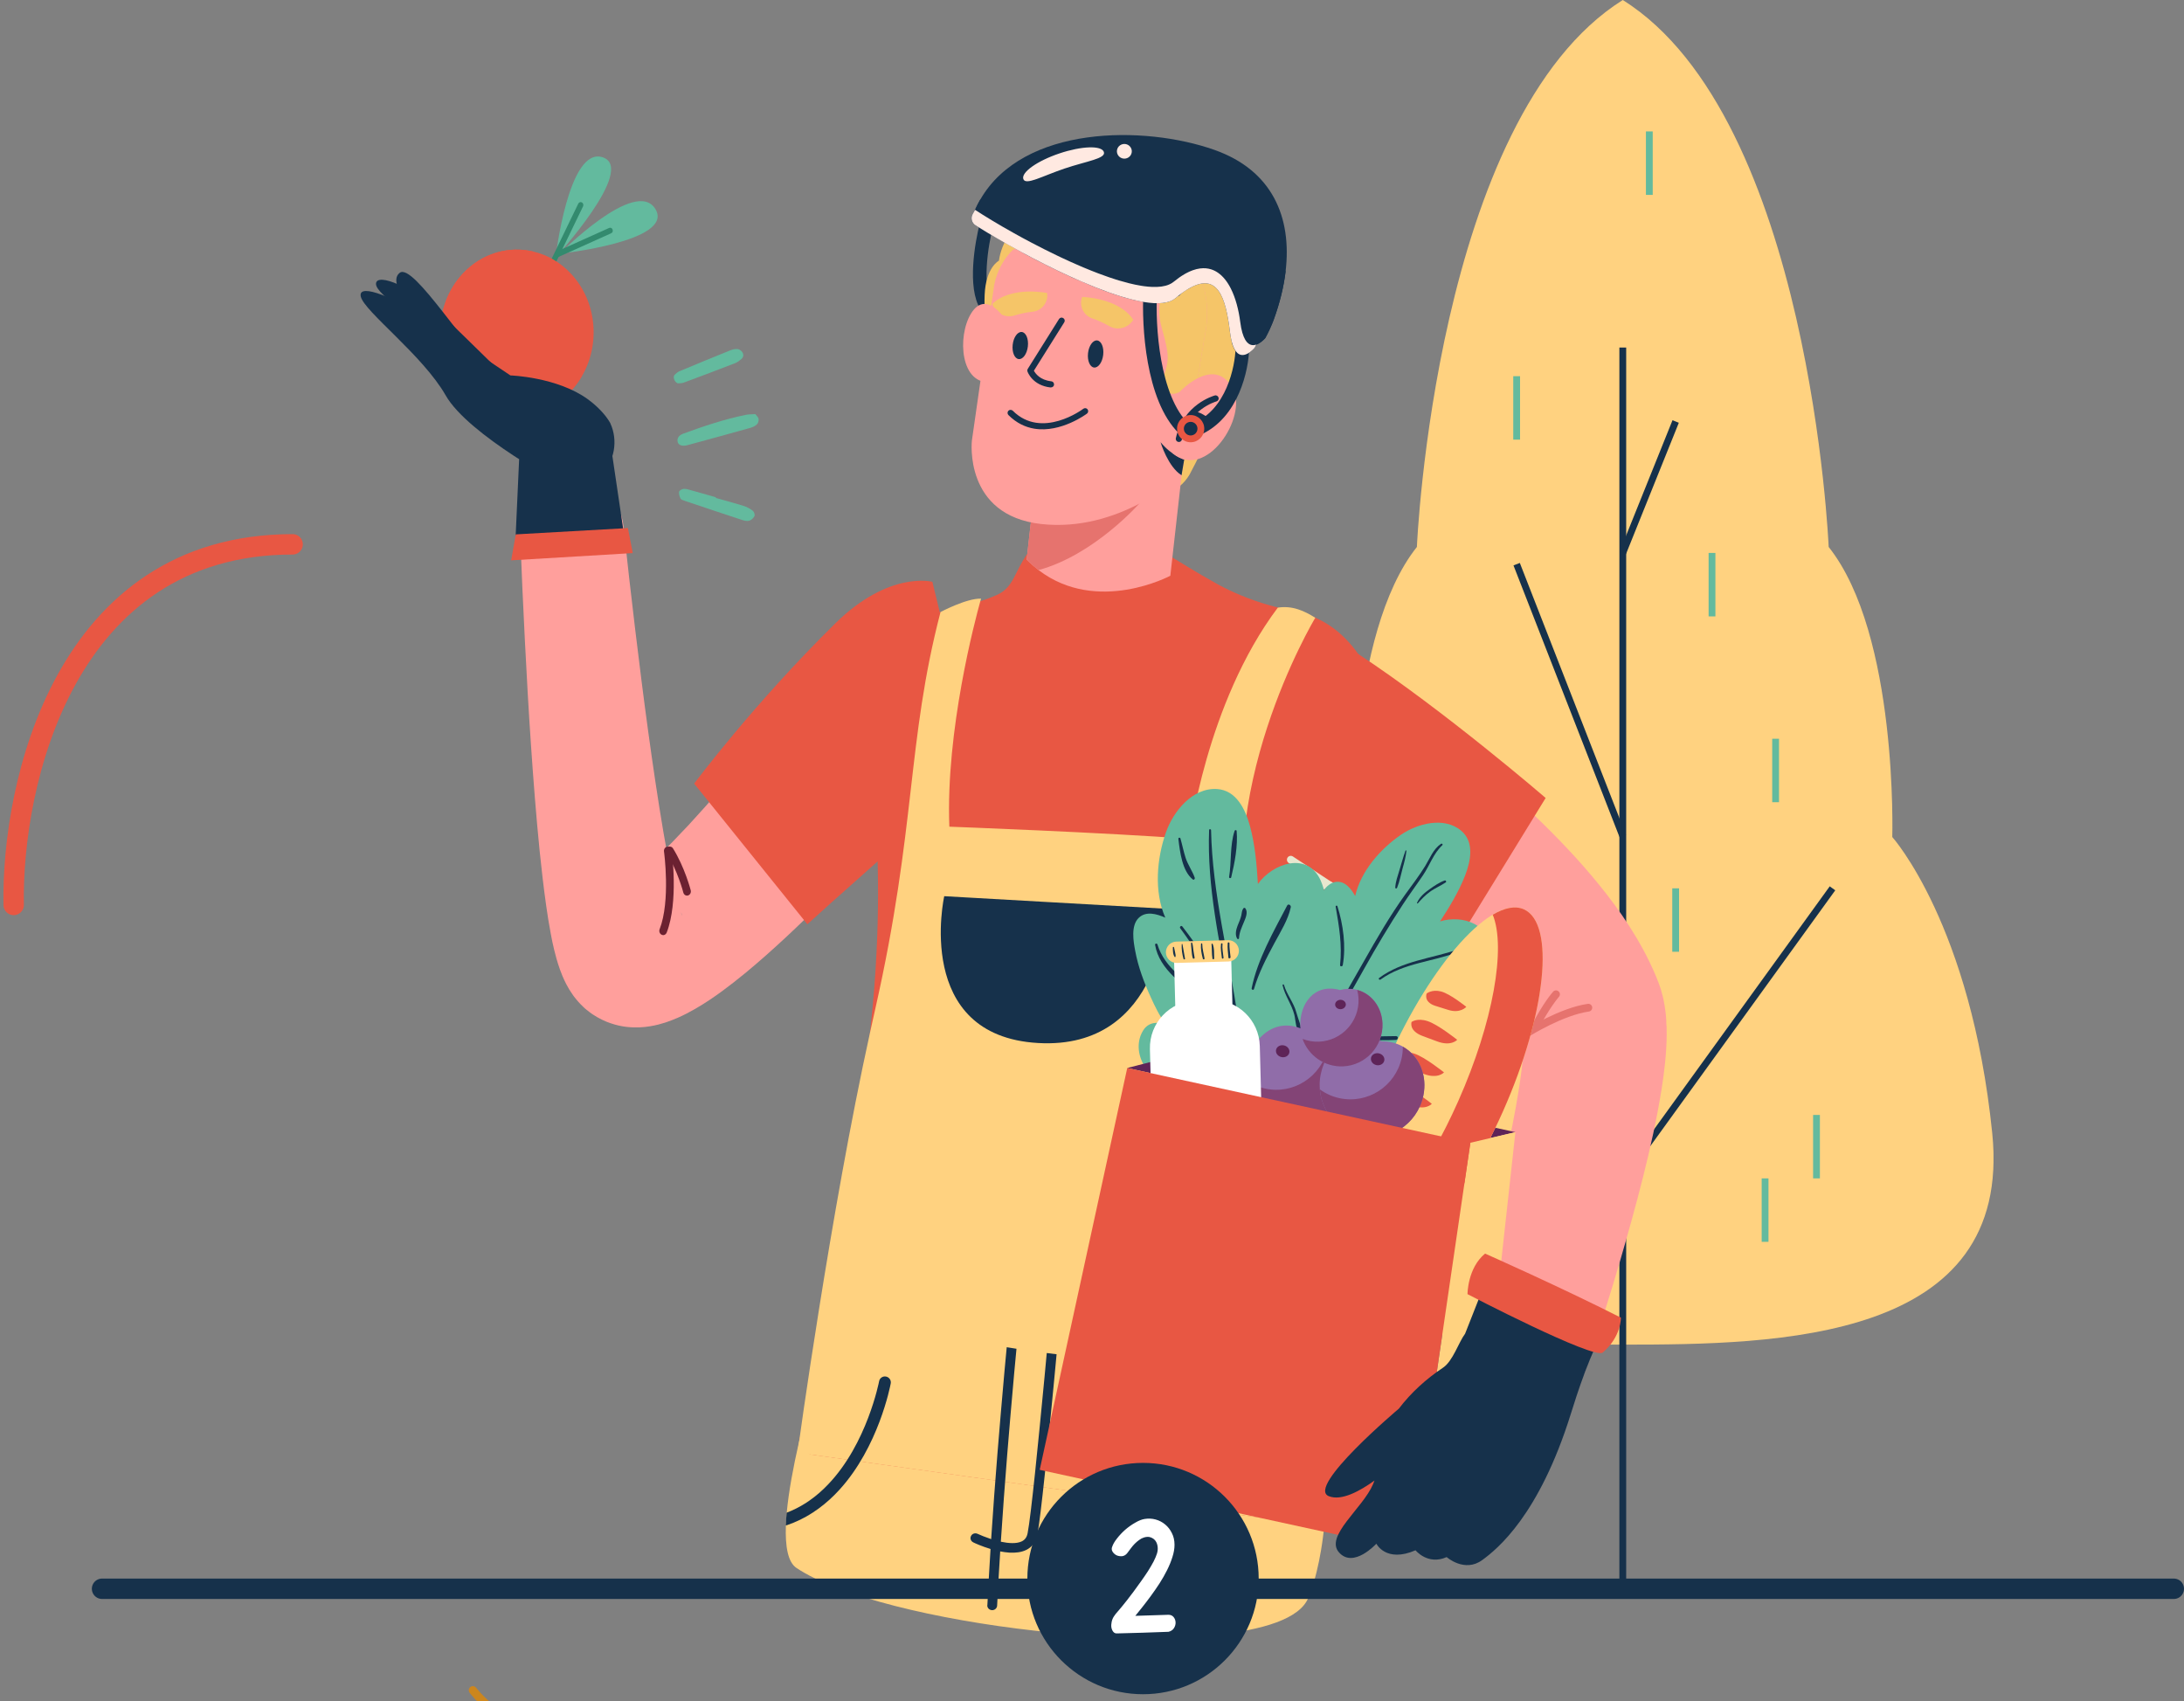 <svg width="321" height="250" viewBox="0 0 321 250" fill="none" xmlns="http://www.w3.org/2000/svg">
    <rect x="0" y="0" width="321" height="250" fill="#808080" stroke="none"/>
    <g clip-path="url(#clip0_217_7699)">
        <path d="M292.813 166.525C289.688 135.884 278.123 123.015 278.123 123.015C278.123 123.015 279.005 93.254 268.775 80.385C268.775 80.385 266.104 17.319 238.514 0C210.923 17.319 208.252 80.385 208.252 80.385C198.022 93.254 198.904 123.015 198.904 123.015C198.904 123.015 187.339 135.884 184.214 166.525C181.089 197.166 215.811 197.618 238.514 197.618C261.216 197.618 295.938 197.166 292.813 166.525Z" fill="#FFD280"/>
        <path d="M238.513 51.077V234.014" stroke="#16314B" stroke-miterlimit="10"/>
        <path d="M246.286 61.947L238.513 81.264" stroke="#16314B" stroke-miterlimit="10"/>
        <path d="M222.915 82.916L238.513 122.882" stroke="#16314B" stroke-miterlimit="10"/>
        <path d="M269.336 130.556L238.513 173.186" stroke="#16314B" stroke-miterlimit="10"/>
        <path d="M208.893 132.208V141.533" stroke="#63BA9E" stroke-miterlimit="10"/>
        <path d="M221.259 147.208V156.533" stroke="#63BA9E" stroke-miterlimit="10"/>
        <path d="M222.915 55.286V64.612" stroke="#63BA9E" stroke-miterlimit="10"/>
        <path d="M203.231 173.186V182.511" stroke="#63BA9E" stroke-miterlimit="10"/>
        <path d="M260.976 108.574V117.9" stroke="#63BA9E" stroke-miterlimit="10"/>
        <path d="M246.286 130.556V139.881" stroke="#63BA9E" stroke-miterlimit="10"/>
        <path d="M251.628 81.264V90.59" stroke="#63BA9E" stroke-miterlimit="10"/>
        <path d="M259.427 173.186V182.511" stroke="#63BA9E" stroke-miterlimit="10"/>
        <path d="M242.413 19.317V28.642" stroke="#63BA9E" stroke-miterlimit="10"/>
        <path d="M266.985 163.861V173.186" stroke="#63BA9E" stroke-miterlimit="10"/>
    </g>
    <path d="M145 33C144.245 35.857 143.189 42.257 145 45" stroke="#16314B" stroke-width="2"/>
    <path d="M141.682 110.08L140.399 111.56L139.149 112.991L136.638 115.828C134.957 117.712 133.264 119.571 131.549 121.43C128.129 125.136 124.642 128.805 121.029 132.413C119.223 134.211 117.382 136.009 115.474 137.783C113.565 139.556 111.6 141.317 109.487 143.054C108.43 143.923 107.328 144.791 106.147 145.659C104.954 146.528 103.704 147.396 102.17 148.277C101.398 148.717 100.569 149.17 99.546 149.61C99.035 149.83 98.478 150.05 97.831 150.27C97.172 150.478 96.445 150.686 95.525 150.833C94.616 150.98 93.502 151.078 92.071 150.919C91.344 150.833 90.583 150.674 89.731 150.38C89.515 150.307 89.31 150.234 89.106 150.148C88.89 150.05 88.674 149.952 88.458 149.854C88.038 149.659 87.595 149.39 87.174 149.121L86.993 148.998L86.72 148.803C86.538 148.668 86.368 148.534 86.186 148.387L85.925 148.167L85.732 147.983C85.607 147.861 85.482 147.751 85.368 147.628C85.254 147.506 85.118 147.372 85.027 147.262L84.766 146.956L84.516 146.65L84.391 146.491L84.3 146.369C84.175 146.197 84.062 146.026 83.948 145.855L83.8 145.623L83.664 145.415C83.482 145.109 83.357 144.889 83.232 144.644C82.755 143.715 82.517 143.079 82.301 142.492C81.892 141.342 81.665 140.461 81.46 139.63C81.256 138.798 81.097 138.027 80.96 137.281C80.676 135.801 80.46 134.407 80.267 133.037C79.881 130.297 79.586 127.668 79.313 125.038C78.79 119.791 78.393 114.642 78.04 109.481C77.688 104.331 77.404 99.207 77.143 94.07C76.882 88.933 76.655 83.845 76.461 78.671C76.291 74.146 79.574 70.317 83.778 70.146C87.788 69.975 91.196 73.167 91.65 77.387V77.46C92.184 82.438 92.752 87.477 93.355 92.48C93.957 97.482 94.582 102.485 95.263 107.45C95.945 112.416 96.672 117.369 97.49 122.201C97.899 124.61 98.342 126.995 98.83 129.27C99.069 130.395 99.33 131.496 99.591 132.487C99.728 132.976 99.853 133.453 99.989 133.832C100.114 134.211 100.25 134.554 100.285 134.578C100.285 134.578 100.296 134.517 100.114 134.15C100.057 134.04 100.012 133.954 99.91 133.783L99.841 133.673L99.762 133.539C99.694 133.428 99.614 133.318 99.535 133.221L99.387 133.037L99.217 132.817L99.035 132.609C98.967 132.523 98.865 132.413 98.774 132.328C98.683 132.23 98.581 132.144 98.49 132.046L98.342 131.912L98.126 131.728C97.978 131.606 97.831 131.496 97.683 131.386L97.456 131.227L97.319 131.141C97.035 130.946 96.717 130.774 96.433 130.628C96.286 130.554 96.138 130.493 95.99 130.432C95.843 130.371 95.718 130.322 95.57 130.273C95.002 130.077 94.525 129.979 94.093 129.93C93.252 129.833 92.741 129.894 92.412 129.93C92.082 129.979 91.923 130.016 91.832 130.041C91.741 130.065 91.741 130.041 91.775 130.028C91.844 129.979 92.059 129.833 92.321 129.649C92.855 129.27 93.559 128.72 94.275 128.096C95.002 127.472 95.763 126.763 96.536 126.029C98.081 124.549 99.648 122.922 101.216 121.247C102.773 119.559 104.329 117.81 105.874 116.036C108.964 112.465 112.009 108.759 115.008 105.004C116.507 103.121 117.996 101.225 119.473 99.317L121.665 96.442L122.744 95.011L123.79 93.605L123.846 93.531C127.925 88.064 135.343 87.184 140.433 91.562C145.511 95.953 146.329 103.94 142.262 109.419C142.091 109.652 141.887 109.909 141.694 110.129L141.682 110.08Z" fill="#FF9F9C"/>
    <path d="M137.047 85.508C137.047 85.508 130.72 83.808 122.79 91.599C110.782 103.414 102.023 115.168 102.023 115.168L118.666 135.838C128.118 127.178 140.047 117.541 143.33 111.327L137.036 85.496L137.047 85.508Z" fill="#E85743"/>
    <path d="M97.467 137.428C97.399 137.428 97.32 137.416 97.251 137.379C96.967 137.244 96.831 136.89 96.945 136.584C98.581 132.389 97.603 125.197 97.592 125.136C97.547 124.806 97.763 124.488 98.069 124.439C98.376 124.39 98.671 124.622 98.717 124.952C98.762 125.258 99.739 132.548 97.99 137.061C97.899 137.293 97.683 137.44 97.467 137.44V137.428Z" fill="#6B2131"/>
    <path d="M100.978 131.63C100.728 131.63 100.5 131.459 100.432 131.178C100.432 131.141 99.592 127.961 97.978 125.368C97.808 125.087 97.876 124.708 98.137 124.524C98.399 124.341 98.751 124.414 98.921 124.695C100.637 127.46 101.489 130.713 101.523 130.848C101.602 131.178 101.432 131.508 101.125 131.606C101.08 131.618 101.023 131.63 100.978 131.63Z" fill="#6B2131"/>
    <path d="M73.951 57.414C73.951 57.414 78.154 57.12 82.176 58.368C81.074 57.695 80.142 57.059 79.495 56.301C74.292 50.234 68.952 48.815 68.441 50.356C67.93 51.898 73.962 57.401 73.962 57.401L73.951 57.414Z" fill="#FF5F6E"/>
    <path d="M81.665 37.844C81.665 37.844 83.55 21.455 88.583 23.119C93.616 24.782 81.665 37.844 81.665 37.844Z" fill="#63BA9E"/>
    <path d="M78.609 43.838C78.472 43.715 78.427 43.495 78.518 43.324L84.993 29.931C85.096 29.723 85.334 29.638 85.527 29.748C85.72 29.858 85.8 30.115 85.698 30.323L79.222 43.715C79.12 43.923 78.881 44.009 78.688 43.899C78.665 43.886 78.631 43.862 78.609 43.838Z" fill="#338A6E"/>
    <path d="M82.267 37.282C82.267 37.282 93.457 25.981 96.331 30.726C99.205 35.472 82.267 37.282 82.267 37.282Z" fill="#63BA9E"/>
    <path d="M81.665 37.698C81.665 37.698 81.585 37.6 81.562 37.539C81.483 37.319 81.562 37.074 81.778 36.988L89.526 33.503C89.731 33.417 89.958 33.503 90.037 33.735C90.117 33.955 90.037 34.2 89.821 34.285L82.073 37.771C81.926 37.832 81.767 37.808 81.665 37.698Z" fill="#338A6E"/>
    <path d="M85.516 55.298C85.084 56.044 84.561 56.741 83.971 57.402C79.574 62.159 72.428 62.172 68.02 57.438C63.601 52.705 63.59 45.024 67.975 40.266C70.815 37.196 74.791 36.096 78.45 36.988C80.46 37.465 82.369 38.554 83.925 40.23C87.743 44.315 88.276 50.601 85.516 55.31V55.298Z" fill="#E85743"/>
    <path d="M85.516 55.298C85.084 56.044 84.561 56.741 83.971 57.402C79.574 62.159 72.428 62.172 68.02 57.438C63.601 52.705 63.59 45.024 67.975 40.266C70.815 37.196 74.791 36.096 78.45 36.988C78.2 36.988 72.156 36.988 71.372 44.62C70.577 52.387 80.37 57.744 85.516 55.31V55.298Z" fill="#E85743"/>
    <path d="M71.111 60.447C71.111 60.447 66.271 56.692 64.783 52.546C63.306 48.4 56.342 41.954 58.75 40.095C60.784 38.529 68.861 51.995 72.951 54.98C77.268 58.123 71.111 60.447 71.111 60.447Z" fill="#16314B"/>
    <path d="M76.302 57.353C76.302 57.353 67.646 54.552 64.942 50.956C62.238 47.36 55.16 43.397 55.263 41.685C55.365 39.985 60.841 42.272 64.885 46.186C68.929 50.088 76.302 57.353 76.302 57.353Z" fill="#16314B"/>
    <path d="M82.96 71.406C84.062 71.406 85.027 71.296 85.868 71.088C86.856 70.831 87.697 70.354 88.379 69.706C90.31 67.859 90.878 64.752 89.708 62.221C89.708 62.221 89.708 62.208 89.708 62.196C89.14 61.205 88.299 60.227 87.174 59.285C87.118 59.236 87.072 59.2 87.015 59.151C86.8 58.979 86.584 58.82 86.379 58.661C81.858 55.396 75.019 55.176 75.019 55.176C75.019 55.176 66.135 49.231 62.34 46.626C58.512 44.033 52.57 41.404 53.025 43.569C53.479 45.733 62.147 52.216 65.499 58.099C68.85 63.982 82.948 71.406 82.948 71.406H82.96Z" fill="#16314B"/>
    <path d="M76.302 67.48L75.666 81.496L92.037 80.726L90.003 66.99C90.003 66.99 83.153 65.144 76.302 67.48Z" fill="#16314B"/>
    <path d="M75.802 78.537L75.132 82.353L93.002 81.288L92.287 77.607L75.802 78.537Z" fill="#E85743"/>
    <path d="M81.308 254.776C81.251 255.071 80.978 255.276 80.671 255.253C73.478 254.719 69.199 249.019 69.017 248.769C68.823 248.496 68.88 248.121 69.142 247.927C69.415 247.734 69.791 247.791 69.984 248.052C69.984 248.052 74.138 253.547 80.762 254.048C81.092 254.07 81.342 254.366 81.32 254.696C81.32 254.719 81.32 254.741 81.32 254.776H81.308Z" fill="#CC861E"/>
    <path d="M194.776 222.901C194.685 223.913 194.583 224.925 194.446 225.927C194.366 226.575 194.264 227.212 194.161 227.849C193.979 228.93 193.763 229.999 193.513 231.012C193.376 231.58 193.217 232.138 193.057 232.684C193.057 232.707 193.057 232.729 193.035 232.741C192.807 233.48 192.557 234.197 192.272 234.868C189.825 240.874 170.842 241.762 152.166 239.669C137.667 238.053 123.361 234.64 117.067 230.443C115.804 229.601 115.394 227.292 115.508 224.175C115.531 223.572 115.576 222.946 115.633 222.298C115.918 219.238 116.589 215.62 117.431 211.946C118.034 209.341 118.717 206.701 119.4 204.199C121.528 196.52 123.725 190.161 123.725 190.161L194.605 205.029C194.605 205.029 194.822 207.077 194.958 210.216C195.106 213.584 195.163 218.202 194.765 222.878L194.776 222.901Z" fill="#FFD280"/>
    <path d="M205.212 169.502C205.042 171.288 204.837 173.074 204.609 174.86C204.382 176.624 203.915 179.195 203.312 182.266C200.819 194.814 195.743 215.575 193.069 222.264C191.931 222.775 190.827 223.242 189.723 223.685L119.081 213.754C118.16 212.992 118.319 212.355 117.5 211.547C121.107 199.023 124.112 176.043 125.808 166.272C126.126 164.452 126.411 162.677 126.673 160.948C126.934 159.253 127.162 157.603 127.367 155.999C127.56 154.543 127.731 153.11 127.879 151.711C127.913 151.358 127.959 151.005 127.993 150.653C128.186 148.787 128.357 146.99 128.493 145.249C128.641 143.383 128.755 141.597 128.835 139.868C130.007 116.263 126.024 104.478 127.321 98.858C128.721 92.784 133.171 91.248 138.247 89.94C140.148 89.451 142.151 89.007 144.097 88.359C144.632 88.188 145.155 87.995 145.679 87.79C145.963 87.676 146.248 87.562 146.521 87.437C149.013 86.334 149.116 83.979 151.005 81.385L172.321 81.931C172.321 81.931 176.009 84.24 179.013 85.89C179.298 86.049 179.594 86.197 179.901 86.356C181.95 87.392 184.579 88.472 187.834 89.291C188.608 89.485 189.404 89.655 190.235 89.815C191.328 90.019 192.352 90.349 193.331 90.782C200.762 94.058 204.837 103.705 205.303 118.129C205.565 126.365 205.884 134.135 206.032 141.62C206.043 142.121 206.054 142.621 206.054 143.11C206.202 152.211 206.054 160.902 205.235 169.502H205.212Z" fill="#E85743"/>
    <path d="M203.642 182.778C200.683 199.125 197.473 214.426 192.944 224.152L189.711 223.697L119.07 213.766L117.317 212.81C117.317 212.81 122.04 178.273 127.879 151.733C128.129 150.584 128.38 149.47 128.63 148.355C134.696 121.519 133.262 109.028 138.236 89.951C138.236 89.951 142.082 87.903 144.199 87.983C144.199 87.983 144.165 88.12 144.085 88.37C143.334 91.066 138.987 107.333 139.533 121.496C139.533 121.496 163.012 122.372 174.802 123.294C174.802 123.294 177.227 103.386 187.811 89.303C189.962 88.973 191.68 89.769 193.319 90.793C193.114 91.134 177.693 116.969 184.203 140.221C190.133 161.391 201.252 179.104 203.312 182.277C203.528 182.619 203.642 182.789 203.642 182.789V182.778Z" fill="#FFD280"/>
    <path d="M115.508 224.197C115.588 224.175 115.656 224.163 115.701 224.14C116.987 223.697 118.228 223.105 119.4 222.343C119.719 222.138 120.015 221.934 120.311 221.717C121.449 220.887 122.462 219.954 123.383 218.942C129.119 212.651 130.838 203.766 130.918 203.323C131.009 202.856 130.69 202.401 130.223 202.31C129.745 202.219 129.29 202.538 129.21 203.004C129.188 203.107 127.435 212.196 121.71 218.168C120.868 219.055 119.935 219.875 118.911 220.58C118.763 220.682 118.615 220.785 118.455 220.887C117.545 221.467 116.6 221.945 115.622 222.32C115.565 222.969 115.519 223.606 115.496 224.197H115.508Z" fill="#16314B"/>
    <path d="M145.11 235.914C145.087 236.301 145.394 236.62 145.792 236.643C146.191 236.665 146.532 236.369 146.555 235.983C146.68 233.366 146.839 230.682 147.01 227.997C147.044 227.53 147.067 227.053 147.101 226.586C147.67 217.827 148.399 209.238 148.945 203.163C148.99 202.674 149.036 202.196 149.07 201.741C149.195 200.41 149.298 199.227 149.4 198.226C148.922 198.147 148.444 198.078 147.966 197.999C147.875 199 147.761 200.194 147.636 201.537C147.591 201.992 147.556 202.469 147.511 202.959C146.976 208.976 146.248 217.497 145.679 226.199C145.644 226.677 145.61 227.166 145.588 227.644C145.417 230.42 145.258 233.207 145.121 235.914H145.11Z" fill="#16314B"/>
    <path d="M143.038 226.677C143.266 226.791 144.279 227.258 145.565 227.644C146.02 227.781 146.498 227.906 146.999 228.008C147.454 228.099 147.909 228.156 148.376 228.19C149.252 228.236 150.094 228.145 150.811 227.804C151.688 227.383 152.268 226.62 152.462 225.597C152.985 222.901 154.089 211.741 154.84 203.846C154.886 203.357 154.931 202.89 154.977 202.424C155.091 201.161 155.205 200.012 155.296 199.034C154.818 198.977 154.34 198.92 153.85 198.852C153.759 199.83 153.657 200.991 153.532 202.276C153.486 202.731 153.44 203.209 153.395 203.698C152.644 211.57 151.551 222.707 151.039 225.324C150.925 225.927 150.641 226.313 150.163 226.541C149.4 226.905 148.239 226.825 147.101 226.586C146.612 226.484 146.123 226.347 145.679 226.2C144.848 225.927 144.131 225.631 143.687 225.426C143.323 225.255 142.89 225.392 142.72 225.745C142.538 226.086 142.686 226.507 143.05 226.677H143.038Z" fill="#16314B"/>
    <path d="M189.734 214.937C189.62 214.937 189.507 214.915 189.393 214.858C189.051 214.676 188.915 214.243 189.108 213.891C195.573 201.912 199.67 179.502 199.704 179.285C199.772 178.899 200.148 178.637 200.535 178.717C200.922 178.785 201.183 179.16 201.104 179.547C201.058 179.775 196.927 202.401 190.36 214.573C190.235 214.812 189.985 214.949 189.734 214.949V214.937Z" fill="#16314B"/>
    <path d="M171.513 133.566C171.513 133.566 170.978 154.338 152.587 153.292C134.195 152.245 138.782 131.712 138.782 131.712L171.513 133.566Z" fill="#16314B"/>
    <path d="M145.497 51.455C145.497 51.455 144.541 47.519 144.723 43.322C144.893 39.272 146.828 38.305 146.828 38.305C146.828 38.305 147.386 32.139 154.009 31.274C159.131 30.615 169.271 33.083 176.475 37.907C186.718 44.789 182.928 48.281 181.233 54.493C179.355 61.386 175.03 69.383 175.03 69.383C175.03 69.383 172.173 75.845 164.924 70.407C159.313 66.198 153.133 51.637 145.497 51.467V51.455Z" fill="#F5C568"/>
    <path d="M151.494 76.926L150.902 82.25C151.472 82.818 152.052 83.33 152.644 83.785C161.27 90.372 172.014 84.616 172.014 84.616L174.085 66.153L154.192 75.64L151.494 76.926Z" fill="#FF9F9C"/>
    <path d="M151.506 76.778L150.891 82.25C151.46 82.819 152.041 83.33 152.632 83.785C160.861 81.556 167.519 73.934 167.519 73.934L154.192 75.64L151.517 76.766L151.506 76.778Z" fill="#E6736E"/>
    <path d="M142.845 64.754C142.845 64.754 141.593 75.754 153.053 77.017C164.434 78.268 173.198 70.203 173.642 69.839H173.653L174.04 67.541L176.032 55.607L177.101 49.226C177.101 49.226 179.856 37.827 169.101 34.494C161.248 32.059 153.566 32.549 149.298 36.303C149.161 36.428 149.025 36.553 148.899 36.678C147.534 38.02 146.578 39.727 146.134 41.82L144.484 53.309L144.085 56.119L142.845 64.765V64.754Z" fill="#FF9F9C"/>
    <path d="M152.018 63.002C150.72 62.786 149.412 62.194 148.217 61C148.046 60.829 148.046 60.545 148.217 60.363C148.387 60.192 148.672 60.192 148.854 60.363C153.133 64.64 159.165 60.124 159.222 60.078C159.415 59.93 159.7 59.964 159.848 60.158C159.996 60.351 159.962 60.636 159.768 60.783C159.723 60.818 155.944 63.65 152.018 63.002Z" fill="#16314B"/>
    <path d="M166.563 46.996C165.834 48.213 164.264 48.634 163.035 47.929C162.318 47.519 161.453 47.098 160.531 46.791C159.222 46.347 158.55 44.914 159.063 43.64C159.063 43.64 164.446 43.754 166.563 46.996Z" fill="#F5C568"/>
    <path d="M145.849 44.675C146.282 46.029 147.727 46.78 149.082 46.37C149.878 46.131 150.8 45.904 151.767 45.813C153.133 45.676 154.112 44.425 153.896 43.06C153.896 43.06 148.615 41.979 145.838 44.675H145.849Z" fill="#F5C568"/>
    <path d="M170.99 55.482C170.592 56.7 171.32 57.962 172.595 57.871C173.938 57.689 176.032 55.585 176.032 55.585L177.101 49.203C177.101 49.203 179.856 37.804 169.101 34.471C161.248 32.037 153.566 32.526 149.298 36.28C149.161 36.405 149.025 36.53 148.899 36.655C150.766 36.223 151.995 36.962 154.658 38.498C158.505 40.728 163 38.885 167.439 38.043C171.138 37.338 172.982 40.728 171.411 42.446C171.411 42.446 169.624 44.175 170.762 48.213C171.889 52.252 171.866 52.809 170.99 55.482Z" fill="#F5C568"/>
    <path d="M159.916 51.899C159.791 53.002 160.189 53.947 160.804 54.015C161.418 54.083 162.022 53.253 162.147 52.149C162.272 51.046 161.874 50.102 161.259 50.033C160.645 49.965 160.041 50.795 159.916 51.899Z" fill="#16314B"/>
    <path d="M148.843 50.659C148.717 51.762 149.116 52.707 149.73 52.775C150.345 52.843 150.948 52.013 151.073 50.909C151.198 49.806 150.8 48.862 150.185 48.793C149.571 48.725 148.968 49.556 148.843 50.659Z" fill="#16314B"/>
    <path d="M170.569 64.97C170.603 65.095 171.684 68.621 173.653 69.839H173.664L174.051 67.541C174.051 67.541 172.276 67.029 170.569 64.981V64.97Z" fill="#16314B"/>
    <path d="M173.437 57.541C173.437 57.541 178.501 52.127 181.21 57.132C183.441 61.261 177.295 70.669 172.412 66.665L173.437 57.541Z" fill="#FF9F9C"/>
    <path d="M173.221 64.958C173.448 64.981 173.664 64.833 173.71 64.606C174.7 60.192 178.626 59.043 178.786 58.998C179.025 58.929 179.173 58.679 179.104 58.44C179.036 58.201 178.786 58.053 178.547 58.122C178.353 58.178 173.926 59.441 172.822 64.401C172.765 64.651 172.925 64.89 173.164 64.947C173.175 64.947 173.198 64.947 173.209 64.947L173.221 64.958Z" fill="#16314B"/>
    <path d="M177.75 62.683C177.887 62.695 178.023 62.66 178.126 62.558C178.308 62.387 178.308 62.092 178.126 61.91C177.966 61.739 176.475 60.283 175.076 60.476C174.825 60.51 174.655 60.738 174.689 60.988C174.723 61.238 174.95 61.409 175.201 61.375C176.009 61.261 177.113 62.183 177.466 62.547C177.545 62.626 177.636 62.672 177.739 62.683H177.75Z" fill="#16314B"/>
    <path d="M154.419 56.938C154.67 56.961 154.897 56.791 154.92 56.54C154.943 56.29 154.772 56.062 154.522 56.04C152.86 55.858 152.177 54.891 151.961 54.481C154.18 50.955 156.399 47.406 156.422 47.371C156.559 47.155 156.491 46.882 156.274 46.746C156.058 46.609 155.785 46.677 155.648 46.894C155.626 46.928 153.327 50.614 151.062 54.208C150.994 54.322 150.971 54.47 151.016 54.595C151.039 54.675 151.745 56.654 154.431 56.95L154.419 56.938Z" fill="#16314B"/>
    <path d="M205.907 103.773L206.692 104.319L207.397 104.819L208.774 105.82C209.685 106.492 210.573 107.163 211.46 107.845C213.236 109.21 214.977 110.598 216.696 112.02C220.144 114.864 223.501 117.845 226.768 121.041C230.034 124.249 233.209 127.651 236.203 131.507C237.693 133.441 239.15 135.5 240.493 137.764C241.165 138.901 241.825 140.084 242.428 141.347C242.735 141.973 243.031 142.633 243.316 143.292L243.748 144.373C243.896 144.749 244.021 145.135 244.146 145.522C244.249 145.863 244.329 146.182 244.408 146.512L244.465 146.762L244.511 146.978L244.59 147.41L244.67 147.843C244.693 147.979 244.704 148.104 244.727 148.23L244.829 148.992L244.886 149.674L244.909 150.016V150.334L244.954 150.96C244.954 151.358 244.966 151.745 244.966 152.131C244.954 153.622 244.852 154.953 244.727 156.215C244.465 158.741 244.078 161.039 243.657 163.291C242.803 167.773 241.768 172.028 240.652 176.237C239.537 180.435 238.354 184.564 237.113 188.671C236.487 190.718 235.85 192.766 235.201 194.802L234.211 197.862L233.175 200.968C231.491 206.042 226.005 208.795 220.918 207.111C215.944 205.461 213.213 200.172 214.67 195.189L214.727 195.007L215.58 192.118L216.422 189.171C216.98 187.203 217.526 185.224 218.05 183.244C219.108 179.297 220.099 175.338 220.998 171.402C221.897 167.477 222.705 163.553 223.285 159.787C223.57 157.922 223.809 156.068 223.911 154.418C223.968 153.599 223.991 152.837 223.968 152.234L223.945 151.836V151.676L223.923 151.597V151.551C223.923 151.551 223.9 151.483 223.9 151.449C223.9 151.449 223.9 151.438 223.888 151.426C223.888 151.438 223.888 151.46 223.888 151.472C223.888 151.483 223.888 151.506 223.888 151.517V151.54L223.9 151.597C223.911 151.676 223.934 151.745 223.957 151.824C223.991 151.961 224.036 152.097 224.093 152.234C224.093 152.257 224.116 152.291 224.093 152.234L224.07 152.177L224.025 152.075L223.923 151.858C223.775 151.574 223.627 151.278 223.456 150.971C223.114 150.368 222.728 149.731 222.295 149.094C221.43 147.809 220.394 146.478 219.256 145.158C216.98 142.508 214.294 139.891 211.449 137.366C208.592 134.84 205.554 132.406 202.413 130.074C200.842 128.902 199.249 127.764 197.644 126.65C196.836 126.092 196.028 125.546 195.22 125.011L194.013 124.227L193.422 123.851L193.137 123.669L193.001 123.589L192.898 123.533C187.287 120.199 185.455 112.942 188.79 107.345C192.124 101.737 199.385 99.905 204.985 103.238C205.224 103.386 205.451 103.534 205.679 103.682L205.827 103.784L205.907 103.773Z" fill="#FF9F9C"/>
    <path d="M224.514 152.359C224.321 152.359 224.139 152.268 224.036 152.097C223.866 151.836 223.945 151.483 224.218 151.312C224.423 151.187 229.317 148.116 233.369 147.536C233.676 147.49 233.972 147.706 234.017 148.013C234.063 148.321 233.847 148.616 233.539 148.662C229.715 149.208 224.89 152.234 224.833 152.268C224.742 152.325 224.628 152.359 224.526 152.359H224.514Z" fill="#E6736E"/>
    <path d="M225.618 151.551C225.527 151.551 225.448 151.528 225.357 151.494C225.072 151.358 224.97 151.005 225.106 150.732C226.756 147.467 228.202 145.818 228.27 145.75C228.475 145.511 228.839 145.488 229.078 145.704C229.317 145.909 229.34 146.273 229.124 146.512C229.112 146.523 227.701 148.138 226.119 151.255C226.017 151.449 225.823 151.563 225.607 151.563L225.618 151.551Z" fill="#E6736E"/>
    <path d="M199.602 96.094C199.602 96.094 194.56 94.649 190.713 98.756C185.034 104.819 183.224 119.597 190.69 125.865C203.391 136.558 212.69 140.847 212.69 140.847L227.177 117.276C227.177 117.276 212.303 104.444 199.602 96.094Z" fill="#E85743"/>
    <path d="M206.089 137.718C205.986 137.718 205.872 137.684 205.77 137.627L189.404 126.82C189.142 126.65 189.074 126.297 189.245 126.035C189.416 125.774 189.768 125.705 190.03 125.876L206.396 136.683C206.658 136.854 206.726 137.206 206.555 137.468C206.441 137.639 206.259 137.718 206.077 137.718H206.089Z" fill="#E7E7CF"/>
    <path d="M189.734 130.893C189.427 130.893 189.177 130.654 189.165 130.347C189.154 130.028 189.393 129.766 189.711 129.755L195.391 129.528C195.709 129.528 195.971 129.755 195.982 130.074C195.994 130.392 195.755 130.654 195.436 130.665L189.757 130.893C189.757 130.893 189.746 130.893 189.734 130.893Z" fill="#E7E7CF"/>
    <g clip-path="url(#clip1_217_7699)">
        <path d="M194.14 129.471C192.229 125.089 187.095 126.835 184.884 129.914C184.714 127.061 184.471 124.193 183.722 121.424C183.06 118.98 181.723 116.138 178.874 115.963C175.245 115.737 172.432 119.285 171.363 122.341C170.019 126.187 169.589 131.028 171.272 134.865C170.012 134.311 168.425 133.854 167.355 134.91C166.189 136.057 166.586 138.346 166.849 139.748C167.284 142.087 168.13 144.348 169.111 146.505C169.725 147.859 170.412 149.326 171.352 150.52C170.148 150.153 168.813 150.197 168.042 151.409C167.053 152.956 167.197 154.939 168.102 156.488C169.282 158.494 171.51 159.955 173.295 161.348C174.922 162.608 176.584 163.806 178.245 165.004C179.66 167.076 181.518 169.285 183.759 170.241C183.937 170.314 184.184 170.236 184.223 170.021C185.467 162.369 192.047 157.712 194.911 150.809C195.594 149.174 196.445 146.858 195.582 145.151C194.71 143.421 192.203 144.449 190.698 145.209C192.706 140.385 196.414 134.677 194.129 129.461L194.14 129.471Z" fill="#63BA9E"/>
        <path d="M183.173 160.092C182.827 156.588 182.419 153.105 181.93 149.619C180.636 140.396 178.196 131.37 178 122.01C177.998 121.828 177.718 121.809 177.712 121.996C177.393 130.212 179.235 138.544 180.761 146.577C181.459 150.283 181.944 154.11 182.257 157.865C182.366 159.178 182.525 160.487 182.635 161.801C182.72 162.781 183.009 164.321 182.581 165.266C182.431 165.603 182.961 165.844 183.153 165.537C184 164.196 183.32 161.553 183.175 160.085L183.173 160.092Z" fill="#16314B"/>
        <path d="M191.084 150.22C188.907 152.568 187.426 155.353 186.091 158.233C186.027 158.365 186.261 158.472 186.323 158.346C187.702 155.552 189.476 152.949 191.491 150.58C191.689 150.344 191.292 150 191.083 150.226L191.084 150.22Z" fill="#63BA9E"/>
        <path d="M189.182 133.087C187.207 136.866 184.816 141.021 183.966 145.24C183.919 145.46 184.246 145.58 184.31 145.35C185.001 142.978 186.147 140.775 187.312 138.61C188.201 136.95 189.318 135.201 189.716 133.343C189.783 133.037 189.35 132.761 189.182 133.087Z" fill="#16314B"/>
        <path d="M181.759 122.118C181.744 121.962 181.508 121.966 181.464 122.103C180.749 124.205 181.016 126.709 180.649 128.901C180.618 129.075 180.912 129.125 180.957 128.954C181.47 126.822 181.957 124.3 181.759 122.118Z" fill="#16314B"/>
        <path d="M175.598 128.992C175.242 127.981 174.588 127.099 174.253 126.058C173.955 125.129 173.769 124.168 173.501 123.232C173.446 123.039 173.17 123.097 173.195 123.298C173.423 125.152 173.739 128.002 175.313 129.25C175.485 129.385 175.659 129.158 175.597 128.999L175.598 128.992Z" fill="#16314B"/>
        <path d="M177.135 146.337C174.442 144.301 171.142 142.244 170.121 138.809C170.057 138.593 169.738 138.656 169.773 138.88C170.397 142.514 174.011 144.876 176.742 146.928C177.106 147.202 177.492 146.61 177.128 146.336L177.135 146.337Z" fill="#16314B"/>
        <path d="M176.866 140.467C176.598 139.754 175.966 139.121 175.517 138.507C174.947 137.714 174.382 136.929 173.779 136.164C173.616 135.954 173.315 136.223 173.471 136.431C173.998 137.131 174.493 137.852 174.989 138.574C175.462 139.269 175.919 140.198 176.609 140.69C176.759 140.799 176.917 140.617 176.86 140.465L176.866 140.467Z" fill="#16314B"/>
        <path d="M183.036 133.49C182.96 133.39 182.802 133.418 182.74 133.51C182.501 133.841 182.538 134.149 182.445 134.546C182.327 135.057 182.096 135.543 181.907 136.025C181.683 136.61 181.488 137.376 181.836 137.947C181.908 138.06 182.099 138.046 182.106 137.887C182.157 137.013 182.505 136.309 182.832 135.509C183.081 134.908 183.466 134.065 183.036 133.49Z" fill="#16314B"/>
        <path d="M179.737 159.622C178.653 158.926 177.497 158.5 176.462 157.675C175.173 156.649 173.975 155.3 173.299 153.781C173.206 153.572 172.895 153.727 172.98 153.941C173.593 155.426 174.673 156.651 175.822 157.745C176.748 158.623 178.27 159.985 179.64 159.908C179.788 159.898 179.876 159.715 179.735 159.629L179.737 159.622Z" fill="#63BA9E"/>
        <path d="M179.64 154.047C179.088 153.237 178.155 152.643 177.428 151.997C176.597 151.258 175.793 150.491 175.035 149.671C174.9 149.523 174.669 149.723 174.802 149.878C175.518 150.731 176.289 151.526 177.103 152.282C177.824 152.954 178.576 153.801 179.458 154.244C179.595 154.316 179.717 154.168 179.633 154.045L179.64 154.047Z" fill="#63BA9E"/>
        <path d="M187.275 147.668C186.813 148.035 186.531 148.628 186.222 149.125C185.912 149.622 185.658 150.152 185.429 150.695C185.327 150.938 185.701 151.04 185.805 150.819C186.076 150.243 186.407 149.709 186.747 149.17C187.022 148.735 187.38 148.332 187.53 147.836C187.578 147.679 187.4 147.57 187.275 147.668Z" fill="#63BA9E"/>
        <path d="M218.575 140.076C219.539 135.875 214.895 134.383 211.658 135.419C213.059 133.258 214.412 131.058 215.347 128.648C216.171 126.521 216.726 123.75 214.763 122.089C212.26 119.976 208.339 121.031 205.935 122.667C202.91 124.733 200.018 128.006 199.182 131.684C198.571 130.603 197.669 129.424 196.33 129.613C194.876 129.819 193.941 131.692 193.386 132.839C192.453 134.762 191.857 136.862 191.41 138.946C191.126 140.25 190.841 141.686 190.889 143.055C190.214 142.141 189.231 141.46 188.027 141.923C186.489 142.515 185.53 144.02 185.36 145.628C185.142 147.712 185.969 149.969 186.517 151.942C187.016 153.731 187.576 155.49 188.137 157.25C188.054 159.511 188.209 162.109 189.322 164.01C189.414 164.162 189.626 164.237 189.774 164.102C194.763 159.23 201.992 159.398 207.741 155.946C209.106 155.128 210.959 153.916 211.248 152.208C211.539 150.488 209.18 149.883 207.688 149.628C211.711 147.215 217.429 145.081 218.567 140.082L218.575 140.076Z" fill="#63BA9E"/>
        <path d="M211.805 124.009C210.631 124.812 210.199 126.091 209.479 127.265C208.588 128.709 207.55 130.065 206.557 131.437C204.279 134.599 202.314 138.011 200.398 141.392C198.527 144.691 196.638 147.98 194.742 151.267C193.368 153.658 192.464 156.66 190.725 158.782C190.478 159.084 190.977 159.409 191.221 159.114C192.848 157.127 193.606 154.414 194.885 152.205C196.771 148.929 198.679 145.651 200.515 142.351C202.302 139.151 204.181 136.007 206.18 132.944C207.139 131.473 208.189 130.064 209.165 128.611C210.131 127.17 210.706 125.421 211.987 124.223C212.119 124.098 211.949 123.922 211.804 124.016L211.805 124.009Z" fill="#16314B"/>
        <path d="M191.367 151.821C191.282 150.841 190.788 149.73 190.526 148.767C190.142 147.345 189.132 146.185 188.721 144.757C188.681 144.623 188.478 144.662 188.51 144.802C188.854 146.347 189.86 147.619 190.241 149.151C190.445 149.969 190.43 151.408 191.141 151.967C191.253 152.054 191.378 151.928 191.368 151.815L191.367 151.821Z" fill="#16314B"/>
        <path d="M196.576 133.2C196.528 133.036 196.283 133.08 196.314 133.254C196.818 136.131 197.28 138.886 196.96 141.82C196.931 142.079 197.312 142.085 197.357 141.844C197.856 139.075 197.418 135.864 196.576 133.2Z" fill="#16314B"/>
        <path d="M206.713 125.053C206.717 124.97 206.603 124.952 206.574 125.023C206.236 125.966 205.975 126.941 205.684 127.895C205.434 128.725 205.118 129.57 205.073 130.445C205.066 130.604 205.276 130.628 205.333 130.494C205.713 129.581 205.895 128.554 206.158 127.601C206.396 126.761 206.622 125.918 206.714 125.046L206.713 125.053Z" fill="#16314B"/>
        <path d="M212.359 129.398C211.557 129.669 210.811 130.197 210.122 130.681C209.386 131.196 208.634 131.841 208.271 132.682C208.242 132.752 208.346 132.816 208.392 132.764C208.93 132.142 209.476 131.578 210.138 131.088C210.883 130.533 211.741 130.197 212.499 129.679C212.629 129.589 212.509 129.347 212.357 129.405L212.359 129.398Z" fill="#16314B"/>
        <path d="M214.284 139.546C210.393 140.872 206.093 141.211 202.707 143.727C202.548 143.853 202.748 144.078 202.913 143.96C206.329 141.499 210.591 141.368 214.406 139.879C214.595 139.808 214.481 139.47 214.292 139.541L214.284 139.546Z" fill="#16314B"/>
        <path d="M205.195 152.277C202.436 152.358 198.933 152.034 196.939 154.338C196.856 154.432 196.976 154.583 197.072 154.493C199.107 152.448 202.559 153.005 205.164 152.834C205.509 152.812 205.557 152.272 205.194 152.283L205.195 152.277Z" fill="#16314B"/>
        <path d="M165.68 156.964L216.111 167.951L222.731 166.39L171.996 155.336L165.68 156.964Z" fill="#5E2458"/>
        <path d="M220.908 163.324C214.556 177.633 205.629 187.556 200.968 185.474C196.307 183.393 197.674 170.108 204.027 155.792C210.378 141.482 219.306 131.56 223.974 133.643C228.636 135.718 227.261 149.007 220.908 163.324Z" fill="#FFD280"/>
        <path d="M220.908 163.324C227.261 149.007 228.635 135.724 223.974 133.643C222.715 133.083 221.146 133.403 219.401 134.437C221.368 139.263 219.492 150.2 214.34 161.809C209.703 172.262 203.692 180.36 198.966 183.164C199.422 184.287 200.089 185.081 200.968 185.474C205.63 187.549 214.556 177.633 220.908 163.324Z" fill="#E85743"/>
        <path d="M207.466 150.2C207.466 150.2 208.277 149.568 209.819 150.071C211.362 150.568 214.175 152.818 214.175 152.818C214.175 152.818 213.285 153.844 211.185 153.038C209.084 152.232 208.563 152.174 207.906 151.557C207.243 150.939 207.466 150.2 207.466 150.2Z" fill="#E85743"/>
        <path d="M205.527 154.99C205.527 154.99 206.345 154.36 207.888 154.856C209.431 155.353 212.236 157.608 212.236 157.608C212.236 157.608 211.347 158.634 209.246 157.828C207.146 157.022 206.624 156.964 205.96 156.346C205.297 155.727 205.521 154.989 205.521 154.989L205.527 154.99Z" fill="#E85743"/>
        <path d="M209.681 146.02C209.681 146.02 210.462 145.368 211.808 145.717C213.161 146.068 215.515 147.974 215.515 147.974C215.515 147.974 214.637 149.009 212.811 148.409C210.985 147.81 210.522 147.799 209.971 147.268C209.421 146.737 209.681 146.02 209.681 146.02Z" fill="#E85743"/>
        <path d="M203.738 159.604C203.738 159.604 204.555 158.973 206.097 159.477C207.641 159.973 210.446 162.229 210.446 162.229C210.446 162.229 209.556 163.255 207.462 162.45C205.361 161.644 204.84 161.586 204.176 160.967C203.513 160.349 203.736 159.61 203.736 159.61L203.738 159.604Z" fill="#E85743"/>
        <path d="M198.288 159.678C197.379 163.849 193.277 166.495 189.123 165.59C184.969 164.685 182.34 160.573 183.249 156.401C184.158 152.23 187.831 149.1 192.164 151.633C196.467 151.601 199.197 155.506 198.288 159.678Z" fill="#906DA9"/>
        <path d="M195.288 152.425C195.296 152.963 195.245 153.516 195.123 154.075C194.214 158.246 190.112 160.893 185.958 159.988C184.891 159.756 183.927 159.309 183.1 158.71C183.376 161.997 185.75 164.862 189.128 165.599C193.282 166.504 197.384 163.857 198.293 159.686C198.954 156.652 197.688 153.77 195.295 152.426L195.288 152.425Z" fill="#834476"/>
        <path d="M189.502 154.711C189.398 155.19 188.878 155.474 188.341 155.357C187.804 155.24 187.451 154.759 187.554 154.287C187.657 153.814 188.178 153.524 188.715 153.641C189.252 153.758 189.605 154.239 189.502 154.711Z" fill="#5E2458"/>
        <path d="M209.176 161.081C208.267 165.252 204.165 167.899 200.011 166.994C195.857 166.089 193.228 161.976 194.137 157.805C195.046 153.633 198.712 150.502 203.052 153.036C207.356 152.998 210.085 156.91 209.176 161.081Z" fill="#906DA9"/>
        <path d="M206.182 153.83C206.189 154.375 206.139 154.921 206.017 155.48C205.108 159.651 201.007 162.298 196.853 161.393C195.786 161.16 194.828 160.715 193.994 160.115C194.271 163.402 196.638 166.266 200.023 167.003C204.177 167.908 208.279 165.262 209.188 161.091C209.847 158.064 208.582 155.175 206.189 153.831L206.182 153.83Z" fill="#834476"/>
        <path d="M203.459 155.884C203.356 156.357 202.833 156.654 202.296 156.537C201.76 156.42 201.406 155.939 201.511 155.46C201.615 154.981 202.135 154.697 202.672 154.814C203.208 154.931 203.562 155.412 203.459 155.884Z" fill="#5E2458"/>
        <path d="M203.188 150.404C203.32 153.75 200.719 156.577 197.386 156.715C194.053 156.853 191.241 154.247 191.109 150.901C190.978 147.555 193.147 144.446 196.948 145.504C200.207 144.625 203.058 147.051 203.188 150.404Z" fill="#906DA9"/>
        <path d="M199.477 145.491C199.59 145.898 199.655 146.331 199.675 146.781C199.807 150.127 197.206 152.954 193.873 153.092C193.018 153.129 192.197 152.978 191.448 152.689C192.304 155.133 194.674 156.835 197.391 156.723C200.724 156.585 203.325 153.758 203.194 150.412C203.092 147.979 201.565 146.036 199.484 145.492L199.477 145.491Z" fill="#834476"/>
        <path d="M197.812 147.595C197.826 147.974 197.484 148.304 197.05 148.321C196.616 148.338 196.256 148.043 196.235 147.662C196.221 147.283 196.562 146.96 196.989 146.942C197.423 146.925 197.789 147.22 197.803 147.6L197.812 147.595Z" fill="#5E2458"/>
        <path d="M185.522 167.342C185.622 171.183 182.599 174.385 178.773 174.492L176.483 174.558C172.656 174.665 169.472 171.637 169.372 167.796L169.013 154.185C168.913 150.344 171.935 147.142 175.761 147.035L178.052 146.969C181.878 146.862 185.063 149.89 185.163 153.731L185.522 167.342Z" fill="white"/>
        <path d="M180.936 139.865L172.536 140.1L172.903 154.139L181.302 153.904L180.936 139.865Z" fill="white"/>
        <path d="M182.093 139.696C182.114 140.558 181.436 141.281 180.576 141.31L172.966 141.52C172.107 141.542 171.388 140.862 171.361 139.999C171.34 139.138 172.019 138.414 172.878 138.386L180.488 138.176C181.353 138.155 182.066 138.833 182.092 139.703L182.093 139.696Z" fill="#FFD280"/>
        <path d="M172.728 140.032C172.669 139.762 172.624 139.487 172.556 139.228C172.528 139.132 172.389 139.136 172.387 139.24C172.378 139.663 172.389 140.314 172.662 140.652C172.689 140.686 172.748 140.671 172.764 140.632C172.823 140.422 172.772 140.244 172.726 140.039L172.728 140.032Z" fill="#16314B"/>
        <path d="M174.168 140.876C174.029 140.176 173.94 139.467 173.793 138.773C173.778 138.714 173.693 138.723 173.688 138.778C173.641 139.472 173.756 140.249 173.95 140.919C173.989 141.06 174.199 141.022 174.168 140.876Z" fill="#16314B"/>
        <path d="M175.415 139.739C175.359 139.358 175.342 138.957 175.228 138.591C175.199 138.501 175.06 138.499 175.059 138.603C175.051 138.956 175.106 139.31 175.134 139.657C175.17 140.035 175.187 140.435 175.309 140.797C175.364 140.962 175.608 140.924 175.579 140.737C175.533 140.406 175.461 140.07 175.415 139.739Z" fill="#16314B"/>
        <path d="M177.043 140.868C176.928 140.153 176.708 139.471 176.703 138.731C176.706 138.62 176.535 138.611 176.525 138.72C176.458 139.444 176.602 140.214 176.797 140.912C176.841 141.061 177.065 141.019 177.037 140.86L177.043 140.868Z" fill="#16314B"/>
        <path d="M178.237 138.731C178.195 138.638 178.065 138.693 178.072 138.785C178.137 139.475 178.091 140.197 178.205 140.884C178.229 141.029 178.469 141.011 178.459 140.863C178.428 140.18 178.506 139.375 178.23 138.729L178.237 138.731Z" fill="#16314B"/>
        <path d="M179.684 138.746C179.701 138.604 179.48 138.597 179.465 138.733C179.376 139.425 179.512 140.109 179.591 140.796C179.612 140.954 179.853 140.901 179.832 140.744C179.761 140.08 179.615 139.414 179.677 138.745L179.684 138.746Z" fill="#16314B"/>
        <path d="M180.702 138.627C180.704 138.46 180.457 138.448 180.448 138.613C180.39 139.325 180.488 140.023 180.55 140.726C180.561 140.93 180.88 140.868 180.863 140.662C180.795 139.985 180.679 139.305 180.702 138.627Z" fill="#16314B"/>
        <path d="M207.338 227.901L216.355 224.485L222.731 166.39L216.111 167.951L207.338 227.901Z" fill="#FFD280"/>
        <path d="M207.338 227.901L152.813 216.022L165.68 156.964L216.111 167.951L207.338 227.901Z" fill="#E85743"/>
    </g>
    <g clip-path="url(#clip2_217_7699)">
        <path d="M111.02 60.863C111.193 61.101 111.456 61.312 111.496 61.559C111.538 61.812 111.44 62.183 111.263 62.357C111.011 62.603 110.647 62.779 110.301 62.877C107.22 63.741 104.135 64.59 101.045 65.423C100.216 65.646 99.671 65.412 99.586 64.876C99.509 64.388 99.771 63.973 100.436 63.729C103.445 62.627 106.48 61.607 109.626 60.968C110.056 60.881 110.507 60.899 111.019 60.863L111.02 60.863Z" fill="#63BA9E"/>
        <path d="M105.197 73.177C106.555 73.561 107.921 73.922 109.268 74.344C109.75 74.495 110.222 74.747 110.625 75.052C110.817 75.196 110.984 75.639 110.898 75.828C110.764 76.124 110.441 76.434 110.135 76.524C109.81 76.62 109.394 76.523 109.05 76.411C106.227 75.486 103.409 74.539 100.594 73.591C100.386 73.521 100.105 73.433 100.024 73.27C99.876 72.968 99.752 72.585 99.812 72.273C99.848 72.086 100.245 71.863 100.492 71.847C100.848 71.824 101.22 71.955 101.576 72.053C102.794 72.388 104.008 72.738 105.223 73.082C105.214 73.114 105.205 73.146 105.196 73.178L105.197 73.177Z" fill="#63BA9E"/>
        <path d="M99.617 56.34C99.072 56.114 98.881 55.362 99.153 55.094C99.361 54.889 99.593 54.675 99.856 54.565C102.338 53.526 104.825 52.502 107.319 51.496C107.657 51.359 108.05 51.267 108.404 51.297C108.652 51.318 108.945 51.535 109.099 51.75C109.335 52.081 109.288 52.485 108.972 52.763C108.697 53.005 108.385 53.241 108.049 53.372C105.542 54.343 103.026 55.297 100.505 56.23C100.178 56.351 99.795 56.32 99.617 56.339L99.617 56.34Z" fill="#63BA9E"/>
    </g>
    <path d="M236.38 194.159C233.683 198.857 231.759 204.966 230.883 207.776C226.228 222.712 220.06 227.672 217.863 229.276C215.268 231.187 212.628 228.844 212.628 228.844C209.84 230.084 208.053 227.843 208.053 227.843C203.694 229.731 202.294 226.876 202.294 226.876C202.294 226.876 198.937 230.562 196.809 228.161C194.669 225.772 200.28 221.7 201.805 218.139C201.873 217.969 201.953 217.787 202.021 217.593C199.927 219.106 197.184 220.642 195.306 219.891C191.915 218.549 205.595 207.036 205.595 207.036C207.381 204.682 209.601 202.668 212.093 201.007C213.55 200.029 214.392 197.265 215.337 196.013L219.479 185.502L236.38 194.136V194.159Z" fill="#16314B"/>
    <path d="M238.235 193.658C238.235 193.658 238.303 196.457 235.572 198.778C234.286 199.87 215.69 190.2 215.69 190.2C215.69 190.2 215.69 186.355 218.273 184.239C218.273 184.239 229.29 189.119 238.247 193.658H238.235Z" fill="#E85743"/>
    <path d="M169.056 43C168.781 47.8 169.385 58.52 174 63" stroke="#16314B" stroke-width="2"/>
    <path d="M182.604 51.138C182.539 54.163 181.127 60.771 176 63" stroke="#16314B" stroke-width="2"/>
    <circle cx="175" cy="63" r="2" fill="#E85743"/>
    <circle cx="175" cy="63" r="1" fill="#16314B"/>
    <path d="M147.477 46.581C147.477 46.581 144.848 42.668 142.742 46.047C140.637 49.425 141.138 56.808 145.872 56.137L147.477 46.581Z" fill="#FF9F9C"/>
    <path d="M2.01 133C1.677 115.333 9.41 80 43.01 80" stroke="#E85743" stroke-width="3" stroke-linecap="round"/>
    <circle cx="168" cy="232" r="17" fill="#16314B"/>
    <path d="M178.499 22.031C168.191 18.387 150.412 18.378 144.094 29.305C144.093 29.305 144.093 29.304 144.092 29.304C144.083 29.319 144.076 29.334 144.067 29.35C143.962 29.532 143.86 29.718 143.762 29.907C143.72 29.987 143.678 30.069 143.637 30.151C143.603 30.217 143.57 30.285 143.537 30.352C143.459 30.513 143.383 30.675 143.311 30.841L143.312 30.842C143.236 30.972 143.16 31.104 143.086 31.237L142.877 31.63C142.877 31.63 142.644 32.258 143.01 32.765C143.01 32.765 143.073 32.896 143.38 33.116C143.686 33.336 146.4 34.941 146.4 34.941L150.917 37.476C152.996 38.584 155.191 39.682 157.366 40.672C157.365 40.676 157.365 40.68 157.365 40.684C158.588 41.215 159.872 41.757 160.735 42.119C162.791 42.945 164.758 43.619 166.508 44.049C166.508 44.049 166.508 44.05 166.508 44.051C167.688 44.313 168.508 44.43 168.508 44.43C168.554 44.441 168.598 44.452 168.642 44.462C170.459 44.702 171.896 44.547 172.736 43.844C172.912 43.697 173.083 43.559 173.251 43.428C173.228 43.476 173.205 43.525 173.182 43.573C173.442 43.359 173.572 43.197 173.572 43.197C173.996 42.824 174.494 42.529 174.958 42.304C174.953 42.3 174.947 42.296 174.942 42.292C178.958 40.107 180.154 43.672 180.775 48.784C180.845 49.354 180.935 49.834 181.04 50.239C181.035 50.248 181.029 50.257 181.023 50.266C181.168 50.809 181.436 51.542 181.878 51.893C181.879 51.892 181.88 51.891 181.881 51.89C181.902 51.909 181.924 51.926 181.945 51.943C182.04 52.007 182.143 52.054 182.253 52.078L182.239 52.109C183.146 52.453 184.142 51.411 184.395 51.123C184.479 50.965 184.561 50.805 184.643 50.645C184.674 50.634 184.705 50.623 184.735 50.611C184.759 50.602 184.782 50.592 184.804 50.582C184.85 50.562 184.896 50.54 184.94 50.517C184.962 50.506 184.984 50.493 185.006 50.481C185.05 50.457 185.093 50.431 185.134 50.405C185.218 50.352 185.298 50.295 185.374 50.237C185.43 50.194 185.484 50.151 185.535 50.107C185.569 50.078 185.602 50.05 185.633 50.022L185.678 49.98C185.738 49.925 185.791 49.872 185.837 49.825C185.866 49.796 185.892 49.769 185.915 49.744C185.937 49.719 185.957 49.697 185.974 49.678C186.207 49.245 186.43 48.805 186.639 48.355C186.758 48.097 186.871 47.834 186.979 47.569C187.06 47.371 187.139 47.172 187.213 46.969L187.214 46.966C187.315 46.689 187.41 46.413 187.503 46.138C187.515 46.103 187.527 46.069 187.538 46.034C187.627 45.768 187.712 45.503 187.794 45.238C187.806 45.198 187.819 45.157 187.831 45.117C187.912 44.85 187.99 44.584 188.064 44.318C188.073 44.287 188.081 44.256 188.09 44.224C188.166 43.946 188.239 43.669 188.308 43.393L188.31 43.38C188.455 42.795 188.58 42.213 188.687 41.636L188.69 41.622C188.743 41.337 188.791 41.053 188.834 40.77L188.838 40.743C188.882 40.458 188.92 40.175 188.954 39.893C189.907 31.922 186.991 25.033 178.498 22.031L178.499 22.031Z" fill="#16314B"/>
    <path d="M143.537 30.352C143.57 30.285 143.603 30.217 143.637 30.151C143.678 30.069 143.72 29.987 143.762 29.907C143.868 29.703 143.978 29.501 144.092 29.304C146.476 31.244 149.331 32.632 152.256 33.735C155.886 35.105 160.004 35.917 163.965 35.823C163.908 35.206 163.871 34.425 163.696 33.565C163.248 31.372 162.071 29.499 163.335 29.25C164.6 29.002 165.987 30.578 166.435 32.771C166.652 33.84 166.606 34.858 166.356 35.65C167.668 35.464 168.798 34.923 169.843 34.21C169.829 34.134 169.814 34.057 169.799 33.98C169.204 31.065 167.639 28.577 169.319 28.246C170.738 27.967 172.273 29.417 173.075 31.629C173.983 30.96 174.961 30.425 176.151 30.239C179.527 29.712 182.723 32.027 184.926 34.289C186.509 35.916 187.935 37.823 188.956 39.893C188.922 40.175 188.883 40.459 188.84 40.744L188.836 40.77C188.793 41.053 188.745 41.338 188.692 41.623L188.689 41.637C188.582 42.214 188.457 42.796 188.312 43.381L188.309 43.394C188.241 43.67 188.168 43.947 188.092 44.225C188.083 44.256 188.075 44.288 188.066 44.319C187.992 44.585 187.914 44.851 187.833 45.117C187.821 45.158 187.808 45.199 187.796 45.239C187.714 45.504 187.629 45.769 187.54 46.035C187.529 46.069 187.517 46.104 187.505 46.138C187.413 46.414 187.317 46.69 187.216 46.967L187.215 46.97C187.141 47.173 187.062 47.372 186.981 47.57C186.873 47.835 186.76 48.098 186.641 48.356C186.432 48.806 186.209 49.246 185.976 49.679C185.959 49.698 185.939 49.72 185.916 49.745C185.894 49.769 185.867 49.797 185.839 49.826C185.793 49.873 185.74 49.925 185.68 49.98L185.635 50.022C185.604 50.05 185.571 50.079 185.537 50.108C185.486 50.151 185.432 50.195 185.376 50.238C185.3 50.295 185.22 50.352 185.136 50.405C185.095 50.432 185.051 50.458 185.008 50.482C184.986 50.494 184.964 50.506 184.942 50.518C184.897 50.541 184.852 50.563 184.806 50.583C184.783 50.593 184.76 50.603 184.737 50.612C184.707 50.624 184.676 50.635 184.645 50.646C184.642 50.647 184.64 50.647 184.638 50.648C184.578 50.668 184.517 50.684 184.456 50.697C184.445 50.699 184.434 50.701 184.423 50.703C184.361 50.715 184.298 50.724 184.235 50.726C184.187 50.728 184.138 50.727 184.09 50.723C184.061 50.72 184.033 50.717 184.005 50.712C183.964 50.706 183.923 50.697 183.882 50.685C183.853 50.677 183.824 50.668 183.796 50.657C183.771 50.648 183.747 50.638 183.723 50.627C183.675 50.605 183.627 50.578 183.579 50.548C183.549 50.529 183.519 50.507 183.49 50.484C183.425 50.435 183.362 50.378 183.3 50.311C183.277 50.286 183.254 50.261 183.232 50.234C183.18 50.171 183.13 50.101 183.08 50.024C183.057 49.989 183.034 49.952 183.012 49.914C182.705 49.388 182.448 48.563 182.287 47.316C182.053 45.503 181.601 43.799 180.921 42.442C180.881 42.364 180.841 42.287 180.801 42.211C180.749 42.115 180.696 42.019 180.642 41.927C180.589 41.836 180.533 41.747 180.477 41.66C180.414 41.561 180.349 41.464 180.283 41.371C179.991 40.96 179.668 40.603 179.316 40.311C179.215 40.227 179.112 40.149 179.006 40.076C178.847 39.968 178.683 39.871 178.513 39.788C178.342 39.704 178.167 39.634 177.985 39.579C177.864 39.541 177.741 39.511 177.615 39.486C177.489 39.462 177.36 39.444 177.229 39.433C177.165 39.428 177.1 39.424 177.034 39.422C176.968 39.42 176.902 39.42 176.835 39.421C176.685 39.425 176.533 39.436 176.377 39.457C176.205 39.479 176.03 39.512 175.851 39.556C175.672 39.6 175.488 39.656 175.302 39.723C175.172 39.77 175.041 39.824 174.907 39.882C174.84 39.911 174.771 39.942 174.703 39.975C174.584 40.031 174.465 40.09 174.343 40.155C174.261 40.2 174.177 40.246 174.094 40.295C173.961 40.372 173.826 40.456 173.69 40.544C173.568 40.622 173.446 40.704 173.321 40.791C173.058 40.977 172.788 41.182 172.513 41.409C172.317 41.57 172.092 41.704 171.841 41.813C171.674 41.885 171.495 41.946 171.305 41.996C171.115 42.047 170.914 42.086 170.702 42.115C170.491 42.144 170.269 42.163 170.038 42.172C169.806 42.18 169.565 42.179 169.315 42.169C168.94 42.153 168.545 42.116 168.132 42.06C167.994 42.041 167.855 42.021 167.713 41.998C167.431 41.952 167.14 41.897 166.842 41.835C166.544 41.773 166.24 41.703 165.929 41.626C165.463 41.51 164.983 41.377 164.491 41.23C164.327 41.18 164.162 41.129 163.995 41.077C163.662 40.972 163.324 40.861 162.983 40.743C162.47 40.568 161.947 40.378 161.418 40.178C161.065 40.044 160.709 39.905 160.351 39.761C159.992 39.618 159.631 39.47 159.269 39.317C159.087 39.241 158.906 39.164 158.723 39.086C157.813 38.694 156.893 38.279 155.975 37.847C155.792 37.761 155.608 37.673 155.425 37.586C154.783 37.279 154.144 36.964 153.509 36.645C152.875 36.326 152.247 36.002 151.628 35.676C151.274 35.49 150.923 35.303 150.576 35.116C150.402 35.023 150.23 34.929 150.058 34.835C149.715 34.648 149.376 34.461 149.041 34.274C147.871 33.621 146.759 32.975 145.734 32.357C144.857 31.827 144.044 31.318 143.313 30.843L143.311 30.842C143.384 30.677 143.46 30.515 143.538 30.354L143.537 30.352Z" fill="#16314B"/>
    <path d="M142.948 31.492C143.064 31.271 143.187 31.055 143.312 30.842C144.043 31.317 144.856 31.826 145.734 32.355C146.758 32.974 147.87 33.62 149.041 34.273C149.375 34.459 149.714 34.646 150.057 34.834C150.229 34.927 150.402 35.021 150.575 35.115C150.922 35.302 151.273 35.489 151.627 35.675C152.865 36.327 154.141 36.97 155.424 37.584C155.607 37.672 155.791 37.759 155.975 37.846C156.892 38.278 157.812 38.693 158.723 39.084C158.905 39.163 159.087 39.239 159.268 39.316C159.631 39.468 159.991 39.616 160.35 39.76C160.708 39.904 161.064 40.042 161.417 40.176C161.947 40.377 162.469 40.566 162.982 40.742C163.324 40.859 163.662 40.97 163.994 41.075C164.161 41.128 164.326 41.179 164.49 41.228C164.982 41.376 165.462 41.508 165.928 41.624C166.239 41.702 166.544 41.772 166.841 41.834C167.139 41.896 167.43 41.95 167.713 41.996C167.854 42.019 167.994 42.04 168.132 42.059C168.545 42.115 168.94 42.152 169.315 42.167C169.564 42.178 169.806 42.179 170.037 42.17C170.269 42.161 170.49 42.143 170.702 42.114C170.913 42.085 171.114 42.045 171.304 41.995C171.494 41.945 171.673 41.884 171.841 41.811C172.092 41.703 172.316 41.569 172.512 41.407C172.788 41.181 173.057 40.975 173.321 40.789C173.445 40.702 173.567 40.621 173.689 40.542C173.825 40.454 173.96 40.37 174.093 40.293C174.177 40.245 174.26 40.198 174.342 40.154C174.464 40.089 174.584 40.029 174.702 39.973C174.771 39.941 174.839 39.91 174.907 39.88C175.04 39.822 175.171 39.769 175.301 39.722C175.675 39.587 176.033 39.5 176.377 39.455C176.533 39.435 176.685 39.423 176.835 39.42C176.968 39.417 177.1 39.421 177.229 39.432C177.36 39.443 177.488 39.46 177.614 39.485C177.741 39.509 177.864 39.54 177.985 39.577C178.166 39.633 178.342 39.703 178.512 39.786C178.682 39.87 178.847 39.966 179.005 40.075C179.111 40.148 179.214 40.226 179.315 40.309C179.668 40.602 179.99 40.959 180.283 41.369C180.349 41.463 180.413 41.559 180.477 41.658C180.533 41.746 180.588 41.834 180.642 41.926C180.696 42.018 180.748 42.113 180.8 42.209C180.841 42.285 180.881 42.362 180.92 42.44C181.601 43.798 182.053 45.501 182.287 47.314C182.447 48.562 182.705 49.386 183.012 49.913C183.034 49.951 183.056 49.988 183.079 50.023C183.129 50.099 183.18 50.17 183.232 50.232C183.254 50.259 183.277 50.285 183.299 50.309C183.362 50.377 183.425 50.433 183.49 50.483C183.519 50.506 183.549 50.527 183.579 50.546C183.626 50.577 183.674 50.603 183.723 50.625C183.747 50.636 183.771 50.646 183.795 50.656C183.824 50.666 183.853 50.675 183.882 50.684C183.922 50.695 183.964 50.705 184.005 50.711C184.033 50.715 184.061 50.719 184.089 50.721C184.138 50.725 184.186 50.727 184.235 50.725C184.373 50.719 184.511 50.69 184.645 50.645C184.563 50.804 184.481 50.965 184.397 51.123C184.11 51.449 182.866 52.747 181.882 51.89C181.56 51.608 181.266 51.094 181.042 50.239C180.936 49.834 180.847 49.354 180.777 48.784C180.155 43.671 178.959 40.106 174.944 42.292C174.428 42.572 173.866 42.948 173.253 43.427C173.085 43.558 172.914 43.697 172.738 43.843C171.817 44.613 170.184 44.726 168.117 44.383C167.607 44.298 167.069 44.185 166.509 44.048C164.267 43.496 161.667 42.545 158.978 41.385C158.443 41.155 157.906 40.916 157.367 40.671C154.89 39.544 152.387 38.276 150.06 37.013C147.538 35.645 145.224 34.283 143.381 33.115C142.831 32.766 142.648 32.063 142.949 31.492L142.948 31.492Z" fill="#FFE9E1"/>
    <path d="M155.709 22.549C158.977 21.45 161.903 21.352 162.244 22.331C162.585 23.311 159.749 23.666 156.48 24.766C153.212 25.866 150.748 27.293 150.407 26.314C150.067 25.335 152.44 23.649 155.709 22.549Z" fill="#FFE9E1"/>
    <path d="M165.898 23.111C166.388 22.763 166.498 22.089 166.143 21.605C165.789 21.122 165.104 21.013 164.614 21.362C164.124 21.71 164.014 22.385 164.368 22.868C164.723 23.351 165.408 23.46 165.898 23.111Z" fill="#FFE9E1"/>
    <path d="M15 233.5H319.5" stroke="#16314B" stroke-width="3" stroke-linecap="round" stroke-linejoin="round"/>
    <path d="M168.156 225.957C167.896 226.035 167.655 226.159 167.434 226.328C167.212 226.484 166.997 226.667 166.789 226.875C166.594 227.07 166.405 227.292 166.223 227.539C166.04 227.773 165.865 228.008 165.695 228.242C165.487 228.516 165.233 228.672 164.934 228.711C164.634 228.737 164.354 228.691 164.094 228.574C163.846 228.444 163.651 228.262 163.508 228.027C163.378 227.793 163.365 227.559 163.469 227.324C163.586 226.96 163.82 226.556 164.172 226.113C164.523 225.658 164.927 225.228 165.383 224.824C165.852 224.421 166.34 224.076 166.848 223.789C167.355 223.49 167.818 223.307 168.234 223.242C168.794 223.151 169.335 223.177 169.855 223.32C170.376 223.464 170.839 223.704 171.242 224.043C171.659 224.382 171.991 224.805 172.238 225.312C172.499 225.82 172.629 226.393 172.629 227.031C172.629 227.604 172.525 228.21 172.316 228.848C172.121 229.473 171.861 230.111 171.535 230.762C171.21 231.413 170.839 232.064 170.422 232.715C170.005 233.353 169.582 233.965 169.152 234.551C168.723 235.137 168.306 235.684 167.902 236.191C167.499 236.686 167.154 237.116 166.867 237.48L171.73 237.324C172.056 237.324 172.31 237.435 172.492 237.656C172.674 237.878 172.772 238.138 172.785 238.438C172.798 238.724 172.72 239.004 172.551 239.277C172.382 239.551 172.115 239.733 171.75 239.824C170.487 239.876 169.198 239.922 167.883 239.961C166.568 239.987 165.357 240.02 164.25 240.059C163.99 240.085 163.788 240.013 163.645 239.844C163.501 239.674 163.404 239.46 163.352 239.199C163.312 238.939 163.326 238.659 163.391 238.359C163.456 238.06 163.566 237.793 163.723 237.559C163.892 237.298 164.081 237.057 164.289 236.836C164.497 236.602 164.68 236.387 164.836 236.191C165.057 235.918 165.324 235.586 165.637 235.195C165.949 234.792 166.281 234.355 166.633 233.887C166.997 233.405 167.355 232.91 167.707 232.402C168.072 231.895 168.41 231.4 168.723 230.918C169.035 230.423 169.309 229.954 169.543 229.512C169.777 229.056 169.947 228.659 170.051 228.32C170.155 227.982 170.188 227.65 170.148 227.324C170.109 226.986 170.005 226.699 169.836 226.465C169.667 226.23 169.439 226.061 169.152 225.957C168.879 225.84 168.547 225.84 168.156 225.957Z" fill="white"/>
    <defs>
        <clipPath id="clip0_217_7699">
            <rect width="109" height="235" fill="white" transform="translate(184)"/>
        </clipPath>
        <clipPath id="clip1_217_7699">
            <rect width="80.804" height="112.083" fill="white" transform="translate(161.669 109.95) rotate(12.291)"/>
        </clipPath>
        <clipPath id="clip2_217_7699">
            <rect width="24" height="17" fill="white" transform="translate(117.148 53.763) rotate(105.811)"/>
        </clipPath>
    </defs>
</svg>
